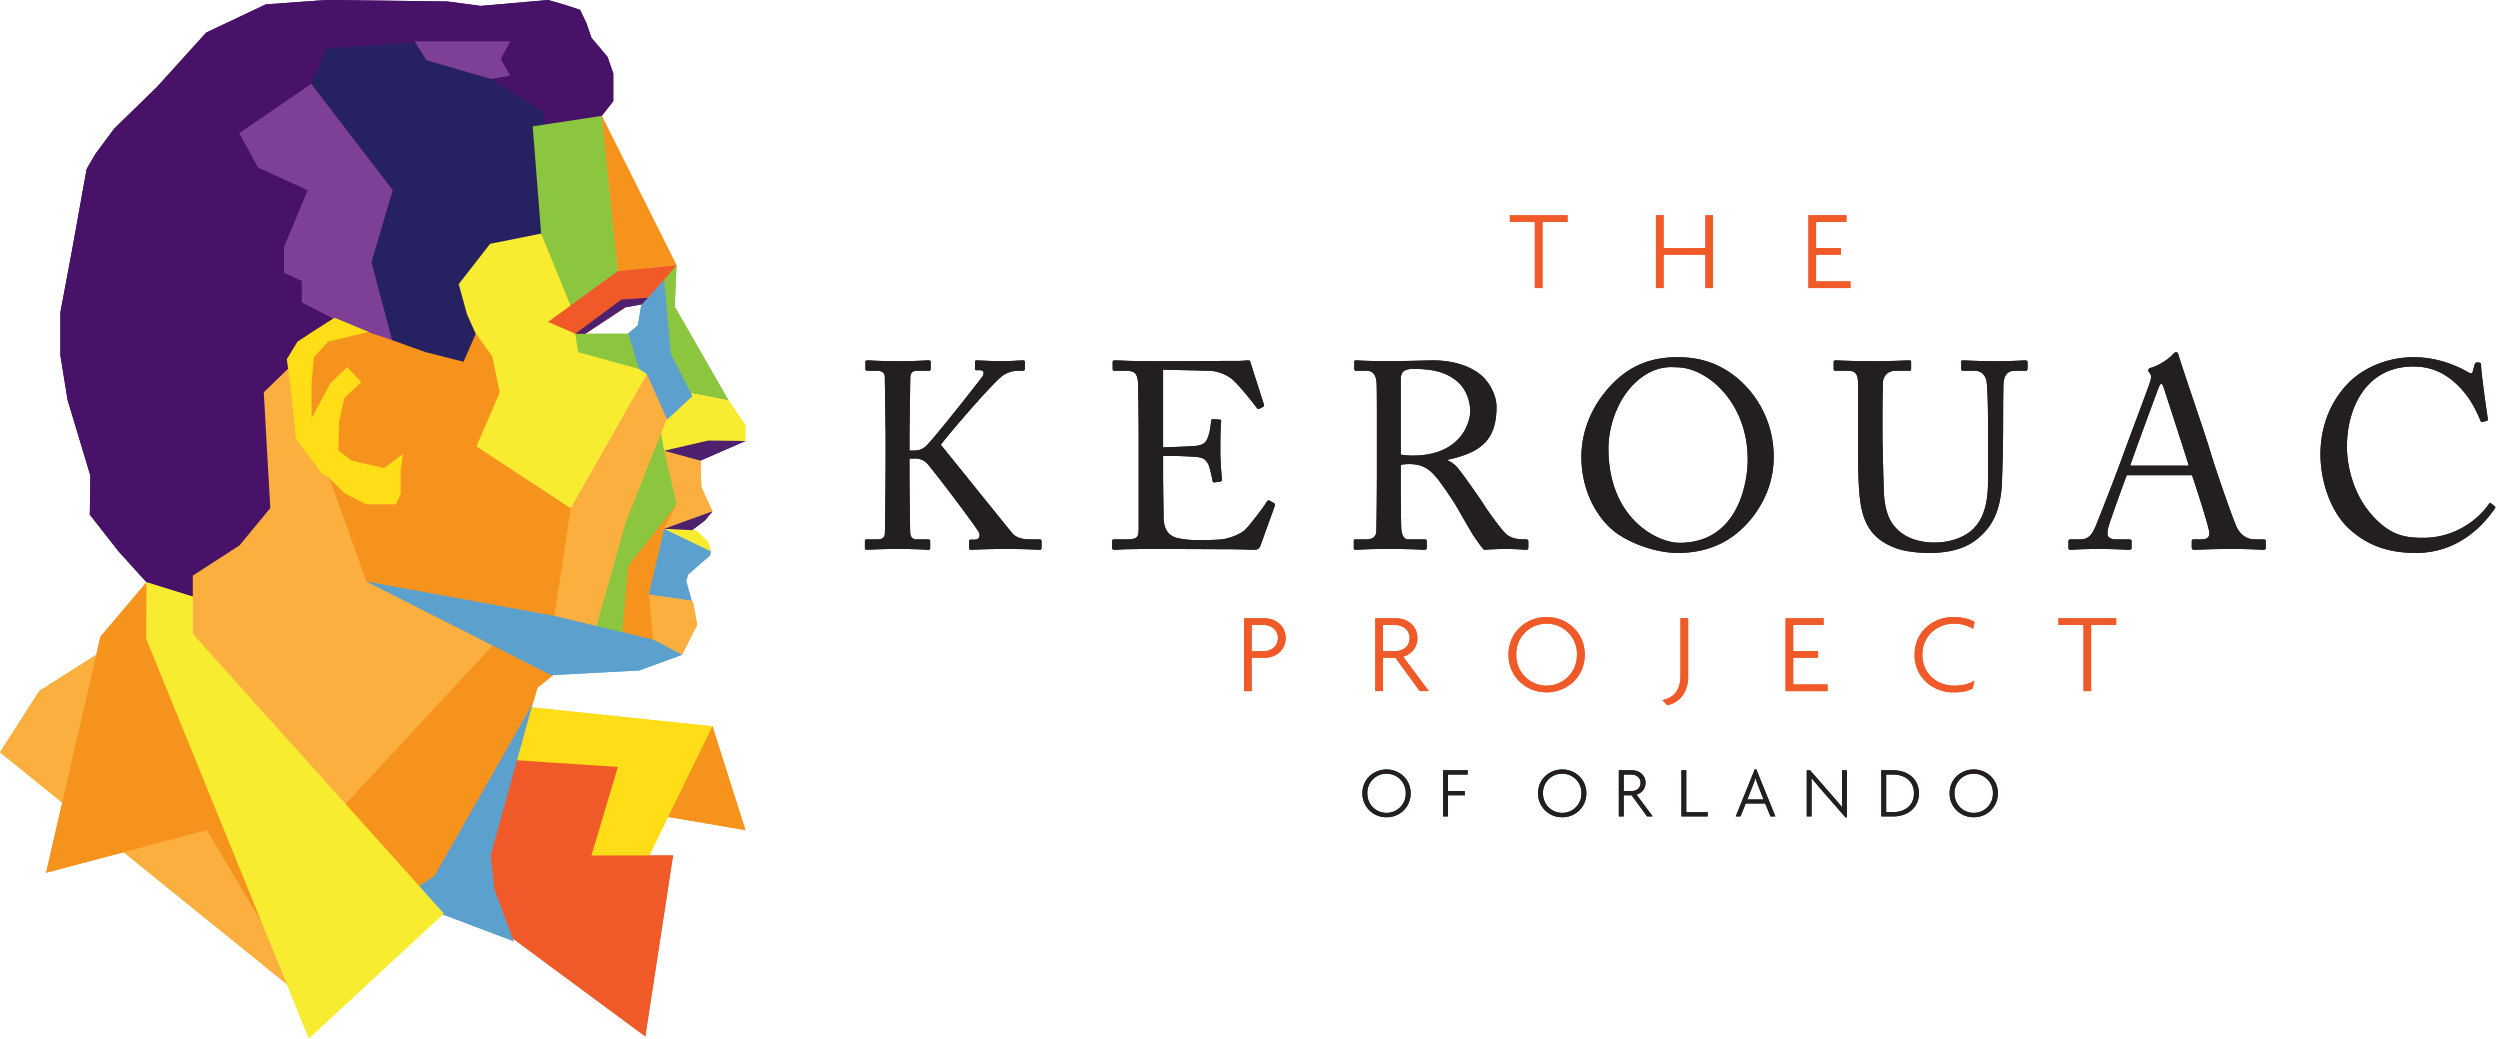<?xml version="1.0" encoding="UTF-8"?> <svg xmlns="http://www.w3.org/2000/svg" viewBox="0 0 77 32"><g fill="none" fill-rule="evenodd"><path fill="#FAAF3F" d="M1.209 21.285L0 23.171l9.526 7.7 1.424-2.099-7.985-8.606z"></path><path fill="#F6931D" d="M4.513 17.934L3.094 19.61 1.42 26.88l4.947-1.313 1.692 2.84v-3.273zM21.943 22.37l1.015 3.197-5.239-.894z"></path><path fill="#FFDD17" d="M15.278 21.672l6.665.698-2.595 5.304-5.22-3.001z"></path><path fill="#F05A28" d="M14.128 27.674l5.747 4.246.855-5.572h-2.514l.815-2.725-3.753-.248z"></path><path fill="#471267" d="M16.881 0l-2.075.182L13.77.045 10.041 0 8.189.134l-1.838.869-1.512 1.671-1.32 1.286-.577.777-.274.47-.447 2.486-.361 1.928v1.328l.221 1.367.703 2.335-.018 1.199.885 1.132.863.952 1.616.502 1.71-.886 4.577-5.183 2.37-.582.055-2.164 1.001-1.728 1.038-.527 1.653-3.797.355-.454v-.851l-.177-.511-.496-.59-.155-.452-.195-.408-.478-.157z"></path><path fill="#262261" d="M12.096 10.548l1.637 1.534 1.309-.297.546-2.218 1.164-1.928V3.455l-3.456-2.182-3.237.219-.473 1.09-.073 1.929 1.892 2.808-.363 2.392z"></path><path fill="#7E3F97" d="M10.204 9.785l-.909-.473v-.655l-.546-.254v-.8l.728-1.746-1.527-.692-.582-1.064 2.218-1.519 2.51 3.275-.655 2.218.655 2.473z"></path><path fill="#8CC63F" d="M18.534 3.569l-2.127.323.474 6.021 2.15-1.562z"></path><path fill="#F6931D" d="M18.534 3.569l.497 4.782 1.806-.178z"></path><path fill="#F8EC31" d="M16.667 7.195l-1.572.315-.967 1.241.256.931.583 1.295.22 1.296-.584 1.424 2.865 2.153 2.519-4.432-1.88-.697z"></path><path fill="#F6931D" d="M19.139 19.455v-1.78l1.87-2.59-.115.509-.82 2.732.17 1.443z"></path><path fill="#8CC63F" d="M17.719 10.279h1.629l.527 1.138-2.067-.569z"></path><path fill="#8CC63F" d="M19.686 9.988l-.338.291 1.201 2.593.601-.79 1.29.252-1.658-2.891.055-1.27-1.013.978zM20.399 13.256l-1.54 3.506-.643 2.902.923.105.209-2.342 1.592-2.008z"></path><path fill="#FAAF3F" d="M21.943 15.751l-.343-.753-.024-.812-1.121-.304.382 1.616-.382.79z"></path><path fill="#4F206D" d="M21.943 15.751l-.236.284-.509.381-.743-.128z"></path><path fill="#F8EC31" d="M20.455 16.288l.743.548.696.146-.077-.287-.379-.36z"></path><path fill="#5CA0CE" d="M20.455 16.288l-.469 2.025 1.32.191-.172-.61.064-.204.674-.586.022-.122z"></path><path fill="#FAAF3F" d="M19.987 18.313l.127 1.387.895.466.463-.926-.12-.655-.046-.082zM19.927 11.523l-2.459 4.327-.511 2.135-.16.91 1.565.421.913-3.234 1.085-2.735.231-.53z"></path><path fill="#5CA0CE" d="M16.407 21.672l-3.265 4.927-.801 1.075 3.483 1.316-.601-1.606-.109-1.04z"></path><path fill="#F6931D" d="M12.341 27.674l-2.446-2.107 5.492-5.994 1.671 1.202-.503.404-.148.493-3.027 5.31z"></path><path fill="#FAAF3F" d="M15.278 19.769l-5.383 5.798-3.957-4.282v-3.556l1.438-.93.949-1.15-.201-3.567.803-.777 1.15 3.346.383.434 1.152 2.78z"></path><path fill="#F8EC31" d="M5.938 18.376l-1.425-.442.423 1.956 1.002 1.395z"></path><path fill="#F6931D" d="M8.965 11.417l2.33 6.517 5.763 1.162.52-3.44-2.904-1.906.72-1.668-.238-1.12-.502-.683-.376.864-1.163-.295-1.213-.433-.42-.136-1.093-.45s-1.649.621-1.462 1.477"></path><path fill="#FFDD17" d="M11.347 10.224l-1.046-.439-1.139.738-.328.539.134 1.02.145 1.437.782 1.043.251.168.462.463.663.339h.922l.148-.315v-.728l.076-.51-.588.438-.994-.23-.413-.305.025-.9.161-.724.518-.485-.434-.467-.512.491-.582 1.075v-1.099l.073-.775.437-.475z"></path><path fill="#F05A28" d="M16.881 9.913l.838.366h.306l1.341-.887.456-.029 1.015-1.19-1.806.178z"></path><path fill="#5CA0CE" d="M21.009 20.166l-1.323.484-2.715.143-5.695-2.885 5.782 1.058 3.056.734z"></path><path fill="#F8EC31" d="M4.513 17.934l-.01 1.741 5.01 12.305 4.156-3.845z"></path><path fill="#4F206D" d="M20.455 13.882l1.121.305 1.382-.604-1.08-.173z"></path><path fill="#F8EC31" d="M20.549 12.872l-.189.475.095.535 1.359-.314 1.144.014v-.496l-.518-.752-1.29-.252z"></path><path fill="#4F206D" d="M17.719 10.279h.306l1.228-.812.569-.104.165-.194-.848.057z"></path><path fill="#5CA0CE" d="M19.348 10.279l.299-.257.105-.628.703-.772.212 2.282.659 1.298-.777.721-.622-1.4-.241-.157z"></path><path fill="#7E3F97" d="M12.769 1.273h2.946l-.291.545.291.51-.58.106-2.002-.58z"></path><path fill="#231F20" d="M51.68 11.002c.515 0 1.184.106 1.83.645a3.147 3.147 0 011.119 2.442c0 .596-.187 1.218-.613 1.79-.498.66-1.225 1.152-2.352 1.152-.4 0-1.11-.131-1.756-.532-.58-.351-1.201-1.233-1.201-2.426 0-.498.13-1.274.76-2.034.719-.874 1.527-1.037 2.213-1.037zm22.664 0c.744 0 1.356.278 1.65.449.106.065.148.057.164 0l.065-.237c.016-.048.033-.048.106-.048.074 0 .09.016.09.13 0 .155.163 1.356.205 1.585.007.04 0 .074-.033.082l-.123.032c-.04.008-.056 0-.081-.065-.115-.27-.294-.662-.638-1.013-.343-.351-.775-.629-1.42-.629-1.463 0-2.052 1.298-2.043 2.491 0 .474.147 1.397.784 2.1.555.62 1.02.686 1.568.686.924 0 1.642-.506 2.018-1.037.024-.042.04-.05.065-.025l.107.082c.024.016.04.032.016.073-.49.71-1.282 1.372-2.435 1.372-.963 0-1.576-.302-2.066-.752-.588-.555-.873-1.502-.873-2.286 0-.76.245-1.544.832-2.165.417-.441 1.152-.825 2.042-.825zm-11.978.098c.073 0 .082.033.082.057v.18c0 .05-.009.082-.049.082h-.335c-.302 0-.327.228-.351.326-.014.069-.016.885-.017 1.221v.245a53.33 53.33 0 01-.04 1.752c-.05.67-.23 1.185-.687 1.577-.326.302-.825.49-1.536.49-.424 0-.832-.057-1.102-.171-.555-.22-.841-.58-.972-1.095-.09-.34-.125-.832-.13-1.747v-2.181c0-.287-.058-.417-.311-.417h-.383c-.05 0-.058-.016-.058-.074v-.18c0-.049.008-.065.073-.065.082 0 .482.025 1.12.025.637 0 1.028-.025 1.119-.025.065 0 .073.016.073.049v.213c0 .04-.008.057-.066.057h-.408c-.237 0-.375.155-.392.335-.007.066-.014.536-.016.932v.669c0 .432.033 1.47.04 1.73.01.377.074.761.262 1.038.302.442.825.588 1.3.588.465 0 .939-.154 1.223-.449.32-.343.426-.833.426-1.438v-1.747c0-.62-.017-1.096-.04-1.299-.025-.212-.157-.359-.369-.359h-.36c-.048 0-.056-.025-.056-.065v-.197c0-.04.008-.057.057-.057.082 0 .457.025 1.004.025.564 0 .826-.025.899-.025zm-18.226 0c.677 0 1.216.205 1.526.499.27.26.426.629.426.93 0 1.02-.466 1.406-1.511 1.633v.017a.83.83 0 01.375.31c.098.107.678.94.743 1.047.04.08.564.824.719.938.172.123.36.14.588.14.057 0 .066.033.066.064v.18c0 .05-.009.074-.066.074-.065 0-.277-.024-.636-.024-.238 0-.54.016-.663.024-.09-.082-.27-.36-.343-.466-.065-.098-.505-.873-.547-.938a12.095 12.095 0 00-.523-.76c-.212-.254-.408-.474-.881-.474-.074 0-.156 0-.27.024v.458c0 .482.008 1.396.017 1.519.015.171.08.319.204.319h.514c.057 0 .066.024.066.064v.18c0 .057-.009.074-.09.074-.084 0-.264-.02-.902-.024h-.169c-.743 0-.93.024-1.02.024-.066 0-.066-.024-.066-.066v-.188c0-.04 0-.064.04-.064h.335c.18 0 .32-.057.32-.278.01-.539.014-1.06.016-1.578v-2.307c-.001-.273-.003-.492-.008-.624-.009-.27-.106-.408-.31-.408h-.327c-.042 0-.05-.025-.05-.057v-.205c0-.04.008-.057.05-.057.073 0 .326.024 1.012.024.125 0 .272-.001.423-.004l.303-.006c.296-.007.558-.014.639-.014zm22.884-.253c.05 0 .066.048.09.138.155.515.792 2.345.947 2.868.188.637.72 2.156.834 2.393.139.27.351.368.555.368h.27c.049 0 .065.024.065.057v.204c0 .04-.025.057-.082.057-.147 0-.319-.024-.98-.024-.678 0-.964.024-1.152.024-.04 0-.065-.024-.065-.073v-.188c0-.05.024-.057.073-.057h.204c.229 0 .302-.082.246-.31-.066-.295-.401-1.34-.516-1.668h-2.008c-.082.205-.531 1.447-.572 1.618-.009.057-.025.14-.025.18 0 .114.098.18.278.18h.384c.057 0 .082.016.082.057v.188c0 .056-.025.073-.066.073-.114 0-.449-.024-.931-.024-.596 0-.776.024-.89.024-.041 0-.057-.017-.057-.066v-.195c0-.04.032-.057.065-.057h.286c.245 0 .359-.115.473-.376.058-.13.654-1.642.891-2.311.057-.164.719-1.92.792-2.141.025-.081.065-.187.009-.278-.025-.032-.058-.073-.058-.105 0-.025.017-.058.074-.074.228-.05.587-.294.678-.41.04-.04.065-.072.106-.072zm-35.516.253c.04 0 .057.016.057.041v.22c0 .041-.024.058-.065.058h-.172a.845.845 0 00-.45.154c-.301.221-1.55 1.667-1.902 2.124.073.09 2.115 2.623 2.189 2.712.138.173.376.205.572.205h.286c.04 0 .056.025.056.057v.203c0 .042-.015.058-.065.058-.081 0-.392-.024-1.004-.024-.678 0-.997.024-1.111.024-.033 0-.05-.016-.05-.049v-.212c0-.032.017-.05.05-.05h.122c.155 0 .172-.138.131-.22-.074-.163-1.52-2.074-1.626-2.156a.506.506 0 00-.36-.123h-.154v.588c0 .146.002.393.005.655l.004.317c.005.366.011.695.015.752.009.106.082.18.188.18h.36c.04 0 .065.016.065.048v.212c0 .034-.008.058-.05.058-.097 0-.342-.024-.922-.024-.645 0-.907.024-.98.024-.041 0-.058-.016-.058-.058v-.212c0-.04.025-.048.058-.048h.335c.147 0 .204-.066.22-.148.008-.069.023-1.4.025-2.408v-.638c0-.147-.025-1.74-.025-1.806 0-.09-.04-.195-.245-.195h-.286c-.049 0-.065-.017-.065-.057v-.213c0-.033.016-.049.065-.049.099 0 .344.025.956.025.547 0 .817-.025.923-.025.049 0 .065.016.065.049v.213c0 .04-.016.057-.057.057h-.343c-.163 0-.229.057-.229.253 0 .114-.021 1.232-.024 1.706v.5h.147a.521.521 0 00.335-.115c.18-.131 1.69-2.058 1.764-2.165.074-.114.032-.196-.074-.196h-.114c-.033 0-.04-.016-.04-.057v-.188c0-.04.015-.057.048-.057.098 0 .433.025.809.025.237 0 .523-.025.621-.025zm6.936 0c.041 0 .058.017.065.041.033.114.393 1.234.418 1.315.007.033.007.057-.025.073l-.123.066c-.024.016-.057-.009-.065-.025-.016-.032-.62-.808-.817-.93a1.258 1.258 0 00-.621-.22l-1.453-.034v2.393c.065 0 .939-.032 1.037-.049.237-.041.302-.107.376-.36.024-.08.056-.244.065-.399 0-.041.024-.058.057-.058l.204.009c.041 0 .058.033.05.064-.019.105-.024.508-.025.754v.178c0 .286.033.678.049.85 0 .04-.016.057-.05.064l-.18.026c-.04.007-.056-.017-.064-.074a4.34 4.34 0 00-.09-.384c-.05-.172-.139-.294-.351-.32-.384-.04-.948-.04-1.078-.04v.508c0 .44.015 1.232.015 1.396.008.425.213.588.466.638.164.032.4.057.604.057.14 0 .548-.009.72-.025.138-.017.498-.106.71-.287.098-.081.556-.67.67-.857.024-.041.048-.073.098-.049l.13.073c.041.025.041.05.017.114l-.433 1.201c-.024.074-.082.123-.18.123-.04 0-.22-.008-.71-.016-.49 0-1.283-.008-2.557-.008-.302 0-.53.008-.694.008-.171.008-.278.016-.352.016-.048 0-.073-.016-.073-.058v-.22c0-.032.025-.04.082-.04h.326c.376 0 .409-.057.409-.36v-2.737c0-.677-.016-1.698-.024-1.78-.033-.261-.115-.318-.417-.318h-.294c-.041 0-.066-.008-.066-.057v-.22c0-.025.017-.042.057-.042.18 0 .466.024 1.005.024h.36c.808 0 1.617-.007 2.425-.007.132 0 .287-.017.327-.017zm11.913.694c-.547.523-.817 1.348-.817 2.018 0 2.148 1.495 2.907 2.189 2.907 1.797 0 2.1-1.837 2.1-2.564 0-1.788-1.275-2.842-2.181-2.842-.123 0-.679-.098-1.291.481zm16.217.025c-.032 0-.065.057-.09.122-.04.106-.815 2.197-.873 2.402h1.805c-.073-.246-.735-2.288-.776-2.41-.025-.057-.041-.114-.066-.114zm-23.056-.457a.52.52 0 00-.277.065c-.057.04-.098.13-.098.261V14c.122.024.212.032.367.032 1.487 0 1.773-1.02 1.773-1.364 0-.376-.172-.735-.409-.93-.318-.254-.678-.376-1.356-.376z"></path><path fill="#F05A28" d="M51.995 19.043v1.79c0 .537-.31.819-.64.889l-.154-.159c.358-.073.558-.308.558-.755v-1.765h.236zm8.16-.038c.29 0 .51.063.662.15l-.046.21a1.14 1.14 0 00-.59-.156c-.506 0-.973.363-.973.956 0 .59.46.953.973.953.26 0 .474-.054.633-.152l-.057.239c-.14.078-.32.12-.601.12-.6 0-1.187-.44-1.187-1.16 0-.728.593-1.16 1.187-1.16zm-12.519 0c.618 0 1.174.464 1.174 1.157 0 .698-.556 1.162-1.174 1.162-.619 0-1.174-.464-1.174-1.162 0-.693.555-1.157 1.174-1.157zm-8.694.038c.34 0 .656.226.656.61 0 .382-.316.606-.643.606h-.404v1.027h-.236v-2.243h.627zm4.057 0c.34 0 .657.226.657.61 0 .29-.19.502-.439.572l.788 1.06h-.276l-.749-1.026h-.385v1.027h-.236v-2.243H43zm13.167 0v.205h-.935v.808h.766v.203h-.766v.823h1.057v.204h-1.292v-2.243h1.17zm9.013 0v.205h-.772v2.038h-.235v-2.038H63.4v-.205h1.778zm-17.543.166a.927.927 0 00-.935.953.93.93 0 00.935.956c.489 0 .935-.38.935-.956a.929.929 0 00-.935-.953zm-8.734.039h-.35v.808h.365c.235 0 .442-.147.442-.404 0-.253-.207-.404-.457-.404zm4.058 0h-.365v.808h.379c.235 0 .443-.147.443-.404 0-.253-.208-.404-.457-.404zM48.28 6.63v.203h-.772v2.039h-.235v-2.04h-.77V6.63h1.778zm2.959 0v1.01h1.286V6.63h.235v2.242h-.235V7.845h-1.286v1.027h-.236V6.629h.236zm5.631 0v.203h-.935v.808h.766v.204h-.766v.822h1.058v.205H55.7V6.629h1.17z"></path><path fill="#231F20" d="M55.752 23.726l.659.755c.097.11.23.264.323.38l.004-.003-.004-.19v-.942h.149v1.451h-.04l-.7-.801c-.12-.138-.248-.291-.347-.41l-.004.002.004.198v.98h-.148v-1.42h.104zM42.705 23.7c.392 0 .743.295.743.733a.729.729 0 01-.743.737.73.73 0 01-.743-.737c0-.438.351-.733.743-.733zm5.411 0c.392 0 .743.295.743.733a.729.729 0 01-.743.737.73.73 0 01-.743-.737c0-.438.352-.733.743-.733zm12.675 0c.39 0 .743.295.743.733a.73.73 0 01-.743.737.73.73 0 01-.743-.737c0-.438.351-.733.743-.733zm-15.587.025v.13h-.606v.51h.517v.13h-.517v.65h-.148v-1.42h.754zm5.061 0c.216 0 .417.143.417.385a.37.37 0 01-.279.363l.5.672h-.174l-.474-.65h-.245v.65h-.15v-1.42h.405zm1.672 0v1.29h.661v.13h-.81v-1.42h.149zm2.157-.028l.587 1.448h-.15l-.163-.399h-.6l-.161.4h-.147l.587-1.45h.047zm4.222.028c.43 0 .787.258.787.71 0 .451-.358.71-.787.71h-.372v-1.42h.372zm-15.61.105a.587.587 0 00-.593.603c0 .365.28.604.592.604a.59.59 0 00.592-.604.588.588 0 00-.592-.603zm5.41 0a.586.586 0 00-.592.603c0 .365.28.604.592.604a.59.59 0 00.592-.604.587.587 0 00-.592-.603zm12.675 0a.586.586 0 00-.592.603c0 .365.28.604.592.604a.59.59 0 00.591-.604.588.588 0 00-.591-.603zm-2.497.025h-.2v1.16h.2c.374 0 .656-.202.656-.58 0-.379-.282-.58-.656-.58zm-4.222.115h-.005a2.508 2.508 0 01-.078.218l-.171.436h.499l-.17-.436a2.162 2.162 0 01-.075-.218zm-3.831-.115h-.231v.51h.24c.15 0 .28-.092.28-.255 0-.16-.13-.255-.29-.255z"></path><g><path fill="#FAAF3F" d="M1.209 21.285L0 23.171l9.526 7.7 1.424-2.099-7.985-8.606z"></path><path fill="#F6931D" d="M4.513 17.934L3.094 19.61 1.42 26.88l4.947-1.313 1.692 2.84v-3.273zM21.943 22.37l1.015 3.197-5.239-.894z"></path><path fill="#FFDD17" d="M15.278 21.672l6.665.698-2.595 5.304-5.22-3.001z"></path><path fill="#F05A28" d="M14.128 27.674l5.747 4.246.855-5.572h-2.514l.815-2.725-3.753-.248z"></path><path fill="#471267" d="M16.881 0l-2.075.182L13.77.045 10.041 0 8.189.134l-1.838.869-1.512 1.671-1.32 1.286-.577.777-.274.47-.447 2.486-.361 1.928v1.328l.221 1.367.703 2.335-.018 1.199.885 1.132.863.952 1.616.502 1.71-.886 4.577-5.183 2.37-.582.055-2.164 1.001-1.728 1.038-.527 1.653-3.797.355-.454v-.851l-.177-.511-.496-.59-.155-.452-.195-.408-.478-.157z"></path><path fill="#262261" d="M12.096 10.548l1.637 1.534 1.309-.297.546-2.218 1.164-1.928V3.455l-3.456-2.182-3.237.219-.473 1.09-.073 1.929 1.892 2.808-.363 2.392z"></path><path fill="#7E3F97" d="M10.204 9.785l-.909-.473v-.655l-.546-.254v-.8l.728-1.746-1.527-.692-.582-1.064 2.218-1.519 2.51 3.275-.655 2.218.655 2.473z"></path><path fill="#8CC63F" d="M18.534 3.569l-2.127.323.474 6.021 2.15-1.562z"></path><path fill="#F6931D" d="M18.534 3.569l.497 4.782 1.806-.178z"></path><path fill="#F8EC31" d="M16.667 7.195l-1.572.315-.967 1.241.256.931.583 1.295.22 1.296-.584 1.424 2.865 2.153 2.519-4.432-1.88-.697z"></path><path fill="#F6931D" d="M19.139 19.455v-1.78l1.87-2.59-.115.509-.82 2.732.17 1.443z"></path><path fill="#8CC63F" d="M17.719 10.279h1.629l.527 1.138-2.067-.569z"></path><path fill="#8CC63F" d="M19.686 9.988l-.338.291 1.201 2.593.601-.79 1.29.252-1.658-2.891.055-1.27-1.013.978zM20.399 13.256l-1.54 3.506-.643 2.902.923.105.209-2.342 1.592-2.008z"></path><path fill="#FAAF3F" d="M21.943 15.751l-.343-.753-.024-.812-1.121-.304.382 1.616-.382.79z"></path><path fill="#4F206D" d="M21.943 15.751l-.236.284-.509.381-.743-.128z"></path><path fill="#F8EC31" d="M20.455 16.288l.743.548.696.146-.077-.287-.379-.36z"></path><path fill="#5CA0CE" d="M20.455 16.288l-.469 2.025 1.32.191-.172-.61.064-.204.674-.586.022-.122z"></path><path fill="#FAAF3F" d="M19.987 18.313l.127 1.387.895.466.463-.926-.12-.655-.046-.082zM19.927 11.523l-2.459 4.327-.511 2.135-.16.91 1.565.421.913-3.234 1.085-2.735.231-.53z"></path><path fill="#5CA0CE" d="M16.407 21.672l-3.265 4.927-.801 1.075 3.483 1.316-.601-1.606-.109-1.04z"></path><path fill="#F6931D" d="M12.341 27.674l-2.446-2.107 5.492-5.994 1.671 1.202-.503.404-.148.493-3.027 5.31z"></path><path fill="#FAAF3F" d="M15.278 19.769l-5.383 5.798-3.957-4.282v-3.556l1.438-.93.949-1.15-.201-3.567.803-.777 1.15 3.346.383.434 1.152 2.78z"></path><path fill="#F8EC31" d="M5.938 18.376l-1.425-.442.423 1.956 1.002 1.395z"></path><path fill="#F6931D" d="M8.965 11.417l2.33 6.517 5.763 1.162.52-3.44-2.904-1.906.72-1.668-.238-1.12-.502-.683-.376.864-1.163-.295-1.213-.433-.42-.136-1.093-.45s-1.649.621-1.462 1.477"></path><path fill="#FFDD17" d="M11.347 10.224l-1.046-.439-1.139.738-.328.539.134 1.02.145 1.437.782 1.043.251.168.462.463.663.339h.922l.148-.315v-.728l.076-.51-.588.438-.994-.23-.413-.305.025-.9.161-.724.518-.485-.434-.467-.512.491-.582 1.075v-1.099l.073-.775.437-.475z"></path><path fill="#F05A28" d="M16.881 9.913l.838.366h.306l1.341-.887.456-.029 1.015-1.19-1.806.178z"></path><path fill="#5CA0CE" d="M21.009 20.166l-1.323.484-2.715.143-5.695-2.885 5.782 1.058 3.056.734z"></path><path fill="#F8EC31" d="M4.513 17.934l-.01 1.741 5.01 12.305 4.156-3.845z"></path><path fill="#4F206D" d="M20.455 13.882l1.121.305 1.382-.604-1.08-.173z"></path><path fill="#F8EC31" d="M20.549 12.872l-.189.475.095.535 1.359-.314 1.144.014v-.496l-.518-.752-1.29-.252z"></path><path fill="#4F206D" d="M17.719 10.279h.306l1.228-.812.569-.104.165-.194-.848.057z"></path><path fill="#5CA0CE" d="M19.348 10.279l.299-.257.105-.628.703-.772.212 2.282.659 1.298-.777.721-.622-1.4-.241-.157z"></path><path fill="#7E3F97" d="M12.769 1.273h2.946l-.291.545.291.51-.58.106-2.002-.58z"></path><path fill="#231F20" d="M51.68 11.002c.515 0 1.184.106 1.83.645a3.147 3.147 0 011.119 2.442c0 .596-.187 1.218-.613 1.79-.498.66-1.225 1.152-2.352 1.152-.4 0-1.11-.131-1.756-.532-.58-.351-1.201-1.233-1.201-2.426 0-.498.13-1.274.76-2.034.719-.874 1.527-1.037 2.213-1.037zm22.664 0c.744 0 1.356.278 1.65.449.106.065.148.057.164 0l.065-.237c.016-.048.033-.048.106-.048.074 0 .09.016.09.13 0 .155.163 1.356.205 1.585.007.04 0 .074-.033.082l-.123.032c-.04.008-.056 0-.081-.065-.115-.27-.294-.662-.638-1.013-.343-.351-.775-.629-1.42-.629-1.463 0-2.052 1.298-2.043 2.491 0 .474.147 1.397.784 2.1.555.62 1.02.686 1.568.686.924 0 1.642-.506 2.018-1.037.024-.042.04-.05.065-.025l.107.082c.024.016.04.032.016.073-.49.71-1.282 1.372-2.435 1.372-.963 0-1.576-.302-2.066-.752-.588-.555-.873-1.502-.873-2.286 0-.76.245-1.544.832-2.165.417-.441 1.152-.825 2.042-.825zm-11.978.098c.073 0 .082.033.082.057v.18c0 .05-.009.082-.049.082h-.335c-.302 0-.327.228-.351.326-.014.069-.016.885-.017 1.221v.245a53.33 53.33 0 01-.04 1.752c-.05.67-.23 1.185-.687 1.577-.326.302-.825.49-1.536.49-.424 0-.832-.057-1.102-.171-.555-.22-.841-.58-.972-1.095-.09-.34-.125-.832-.13-1.747v-2.181c0-.287-.058-.417-.311-.417h-.383c-.05 0-.058-.016-.058-.074v-.18c0-.049.008-.065.073-.065.082 0 .482.025 1.12.025.637 0 1.028-.025 1.119-.025.065 0 .073.016.073.049v.213c0 .04-.008.057-.066.057h-.408c-.237 0-.375.155-.392.335-.007.066-.014.536-.016.932v.669c0 .432.033 1.47.04 1.73.01.377.074.761.262 1.038.302.442.825.588 1.3.588.465 0 .939-.154 1.223-.449.32-.343.426-.833.426-1.438v-1.747c0-.62-.017-1.096-.04-1.299-.025-.212-.157-.359-.369-.359h-.36c-.048 0-.056-.025-.056-.065v-.197c0-.04.008-.057.057-.057.082 0 .457.025 1.004.025.564 0 .826-.025.899-.025zm-18.226 0c.677 0 1.216.205 1.526.499.27.26.426.629.426.93 0 1.02-.466 1.406-1.511 1.633v.017a.83.83 0 01.375.31c.098.107.678.94.743 1.047.04.08.564.824.719.938.172.123.36.14.588.14.057 0 .066.033.066.064v.18c0 .05-.009.074-.066.074-.065 0-.277-.024-.636-.024-.238 0-.54.016-.663.024-.09-.082-.27-.36-.343-.466-.065-.098-.505-.873-.547-.938a12.095 12.095 0 00-.523-.76c-.212-.254-.408-.474-.881-.474-.074 0-.156 0-.27.024v.458c0 .482.008 1.396.017 1.519.015.171.08.319.204.319h.514c.057 0 .066.024.066.064v.18c0 .057-.009.074-.09.074-.084 0-.264-.02-.902-.024h-.169c-.743 0-.93.024-1.02.024-.066 0-.066-.024-.066-.066v-.188c0-.04 0-.064.04-.064h.335c.18 0 .32-.057.32-.278.01-.539.014-1.06.016-1.578v-2.307c-.001-.273-.003-.492-.008-.624-.009-.27-.106-.408-.31-.408h-.327c-.042 0-.05-.025-.05-.057v-.205c0-.04.008-.057.05-.057.073 0 .326.024 1.012.024.125 0 .272-.001.423-.004l.303-.006c.296-.007.558-.014.639-.014zm22.884-.253c.05 0 .066.048.09.138.155.515.792 2.345.947 2.868.188.637.72 2.156.834 2.393.139.27.351.368.555.368h.27c.049 0 .065.024.065.057v.204c0 .04-.025.057-.082.057-.147 0-.319-.024-.98-.024-.678 0-.964.024-1.152.024-.04 0-.065-.024-.065-.073v-.188c0-.05.024-.057.073-.057h.204c.229 0 .302-.082.246-.31-.066-.295-.401-1.34-.516-1.668h-2.008c-.082.205-.531 1.447-.572 1.618-.009.057-.025.14-.025.18 0 .114.098.18.278.18h.384c.057 0 .082.016.082.057v.188c0 .056-.025.073-.066.073-.114 0-.449-.024-.931-.024-.596 0-.776.024-.89.024-.041 0-.057-.017-.057-.066v-.195c0-.04.032-.057.065-.057h.286c.245 0 .359-.115.473-.376.058-.13.654-1.642.891-2.311.057-.164.719-1.92.792-2.141.025-.081.065-.187.009-.278-.025-.032-.058-.073-.058-.105 0-.025.017-.058.074-.074.228-.05.587-.294.678-.41.04-.04.065-.072.106-.072zm-35.516.253c.04 0 .057.016.057.041v.22c0 .041-.024.058-.065.058h-.172a.845.845 0 00-.45.154c-.301.221-1.55 1.667-1.902 2.124.073.09 2.115 2.623 2.189 2.712.138.173.376.205.572.205h.286c.04 0 .056.025.056.057v.203c0 .042-.015.058-.065.058-.081 0-.392-.024-1.004-.024-.678 0-.997.024-1.111.024-.033 0-.05-.016-.05-.049v-.212c0-.032.017-.05.05-.05h.122c.155 0 .172-.138.131-.22-.074-.163-1.52-2.074-1.626-2.156a.506.506 0 00-.36-.123h-.154v.588c0 .146.002.393.005.655l.004.317c.005.366.011.695.015.752.009.106.082.18.188.18h.36c.04 0 .065.016.065.048v.212c0 .034-.008.058-.05.058-.097 0-.342-.024-.922-.024-.645 0-.907.024-.98.024-.041 0-.058-.016-.058-.058v-.212c0-.04.025-.048.058-.048h.335c.147 0 .204-.066.22-.148.008-.069.023-1.4.025-2.408v-.638c0-.147-.025-1.74-.025-1.806 0-.09-.04-.195-.245-.195h-.286c-.049 0-.065-.017-.065-.057v-.213c0-.033.016-.049.065-.049.099 0 .344.025.956.025.547 0 .817-.025.923-.025.049 0 .065.016.065.049v.213c0 .04-.016.057-.057.057h-.343c-.163 0-.229.057-.229.253 0 .114-.021 1.232-.024 1.706v.5h.147a.521.521 0 00.335-.115c.18-.131 1.69-2.058 1.764-2.165.074-.114.032-.196-.074-.196h-.114c-.033 0-.04-.016-.04-.057v-.188c0-.04.015-.057.048-.057.098 0 .433.025.809.025.237 0 .523-.025.621-.025zm6.936 0c.041 0 .058.017.065.041.033.114.393 1.234.418 1.315.007.033.007.057-.025.073l-.123.066c-.024.016-.057-.009-.065-.025-.016-.032-.62-.808-.817-.93a1.258 1.258 0 00-.621-.22l-1.453-.034v2.393c.065 0 .939-.032 1.037-.049.237-.041.302-.107.376-.36.024-.08.056-.244.065-.399 0-.041.024-.058.057-.058l.204.009c.041 0 .058.033.05.064-.019.105-.024.508-.025.754v.178c0 .286.033.678.049.85 0 .04-.016.057-.05.064l-.18.026c-.04.007-.056-.017-.064-.074a4.34 4.34 0 00-.09-.384c-.05-.172-.139-.294-.351-.32-.384-.04-.948-.04-1.078-.04v.508c0 .44.015 1.232.015 1.396.008.425.213.588.466.638.164.032.4.057.604.057.14 0 .548-.009.72-.025.138-.017.498-.106.71-.287.098-.081.556-.67.67-.857.024-.041.048-.073.098-.049l.13.073c.041.025.041.05.017.114l-.433 1.201c-.024.074-.082.123-.18.123-.04 0-.22-.008-.71-.016-.49 0-1.283-.008-2.557-.008-.302 0-.53.008-.694.008-.171.008-.278.016-.352.016-.048 0-.073-.016-.073-.058v-.22c0-.032.025-.04.082-.04h.326c.376 0 .409-.057.409-.36v-2.737c0-.677-.016-1.698-.024-1.78-.033-.261-.115-.318-.417-.318h-.294c-.041 0-.066-.008-.066-.057v-.22c0-.025.017-.042.057-.042.18 0 .466.024 1.005.024h.36c.808 0 1.617-.007 2.425-.007.132 0 .287-.017.327-.017zm11.913.694c-.547.523-.817 1.348-.817 2.018 0 2.148 1.495 2.907 2.189 2.907 1.797 0 2.1-1.837 2.1-2.564 0-1.788-1.275-2.842-2.181-2.842-.123 0-.679-.098-1.291.481zm16.217.025c-.032 0-.065.057-.09.122-.04.106-.815 2.197-.873 2.402h1.805c-.073-.246-.735-2.288-.776-2.41-.025-.057-.041-.114-.066-.114zm-23.056-.457a.52.52 0 00-.277.065c-.057.04-.098.13-.098.261V14c.122.024.212.032.367.032 1.487 0 1.773-1.02 1.773-1.364 0-.376-.172-.735-.409-.93-.318-.254-.678-.376-1.356-.376z"></path><path fill="#F05A28" d="M51.995 19.043v1.79c0 .537-.31.819-.64.889l-.154-.159c.358-.073.558-.308.558-.755v-1.765h.236zm8.16-.038c.29 0 .51.063.662.15l-.046.21a1.14 1.14 0 00-.59-.156c-.506 0-.973.363-.973.956 0 .59.46.953.973.953.26 0 .474-.054.633-.152l-.057.239c-.14.078-.32.12-.601.12-.6 0-1.187-.44-1.187-1.16 0-.728.593-1.16 1.187-1.16zm-12.519 0c.618 0 1.174.464 1.174 1.157 0 .698-.556 1.162-1.174 1.162-.619 0-1.174-.464-1.174-1.162 0-.693.555-1.157 1.174-1.157zm-8.694.038c.34 0 .656.226.656.61 0 .382-.316.606-.643.606h-.404v1.027h-.236v-2.243h.627zm4.057 0c.34 0 .657.226.657.61 0 .29-.19.502-.439.572l.788 1.06h-.276l-.749-1.026h-.385v1.027h-.236v-2.243H43zm13.167 0v.205h-.935v.808h.766v.203h-.766v.823h1.057v.204h-1.292v-2.243h1.17zm9.013 0v.205h-.772v2.038h-.235v-2.038H63.4v-.205h1.778zm-17.543.166a.927.927 0 00-.935.953.93.93 0 00.935.956c.489 0 .935-.38.935-.956a.929.929 0 00-.935-.953zm-8.734.039h-.35v.808h.365c.235 0 .442-.147.442-.404 0-.253-.207-.404-.457-.404zm4.058 0h-.365v.808h.379c.235 0 .443-.147.443-.404 0-.253-.208-.404-.457-.404zM48.28 6.63v.203h-.772v2.039h-.235v-2.04h-.77V6.63h1.778zm2.959 0v1.01h1.286V6.63h.235v2.242h-.235V7.845h-1.286v1.027h-.236V6.629h.236zm5.631 0v.203h-.935v.808h.766v.204h-.766v.822h1.058v.205H55.7V6.629h1.17z"></path><path fill="#231F20" d="M55.752 23.726l.659.755c.097.11.23.264.323.38l.004-.003-.004-.19v-.942h.149v1.451h-.04l-.7-.801c-.12-.138-.248-.291-.347-.41l-.004.002.004.198v.98h-.148v-1.42h.104zM42.705 23.7c.392 0 .743.295.743.733a.729.729 0 01-.743.737.73.73 0 01-.743-.737c0-.438.351-.733.743-.733zm5.411 0c.392 0 .743.295.743.733a.729.729 0 01-.743.737.73.73 0 01-.743-.737c0-.438.352-.733.743-.733zm12.675 0c.39 0 .743.295.743.733a.73.73 0 01-.743.737.73.73 0 01-.743-.737c0-.438.351-.733.743-.733zm-15.587.025v.13h-.606v.51h.517v.13h-.517v.65h-.148v-1.42h.754zm5.061 0c.216 0 .417.143.417.385a.37.37 0 01-.279.363l.5.672h-.174l-.474-.65h-.245v.65h-.15v-1.42h.405zm1.672 0v1.29h.661v.13h-.81v-1.42h.149zm2.157-.028l.587 1.448h-.15l-.163-.399h-.6l-.161.4h-.147l.587-1.45h.047zm4.222.028c.43 0 .787.258.787.71 0 .451-.358.71-.787.71h-.372v-1.42h.372zm-15.61.105a.587.587 0 00-.593.603c0 .365.28.604.592.604a.59.59 0 00.592-.604.588.588 0 00-.592-.603zm5.41 0a.586.586 0 00-.592.603c0 .365.28.604.592.604a.59.59 0 00.592-.604.587.587 0 00-.592-.603zm12.675 0a.586.586 0 00-.592.603c0 .365.28.604.592.604a.59.59 0 00.591-.604.588.588 0 00-.591-.603zm-2.497.025h-.2v1.16h.2c.374 0 .656-.202.656-.58 0-.379-.282-.58-.656-.58zm-4.222.115h-.005a2.508 2.508 0 01-.078.218l-.171.436h.499l-.17-.436a2.162 2.162 0 01-.075-.218zm-3.831-.115h-.231v.51h.24c.15 0 .28-.092.28-.255 0-.16-.13-.255-.29-.255z"></path></g></g></svg> 